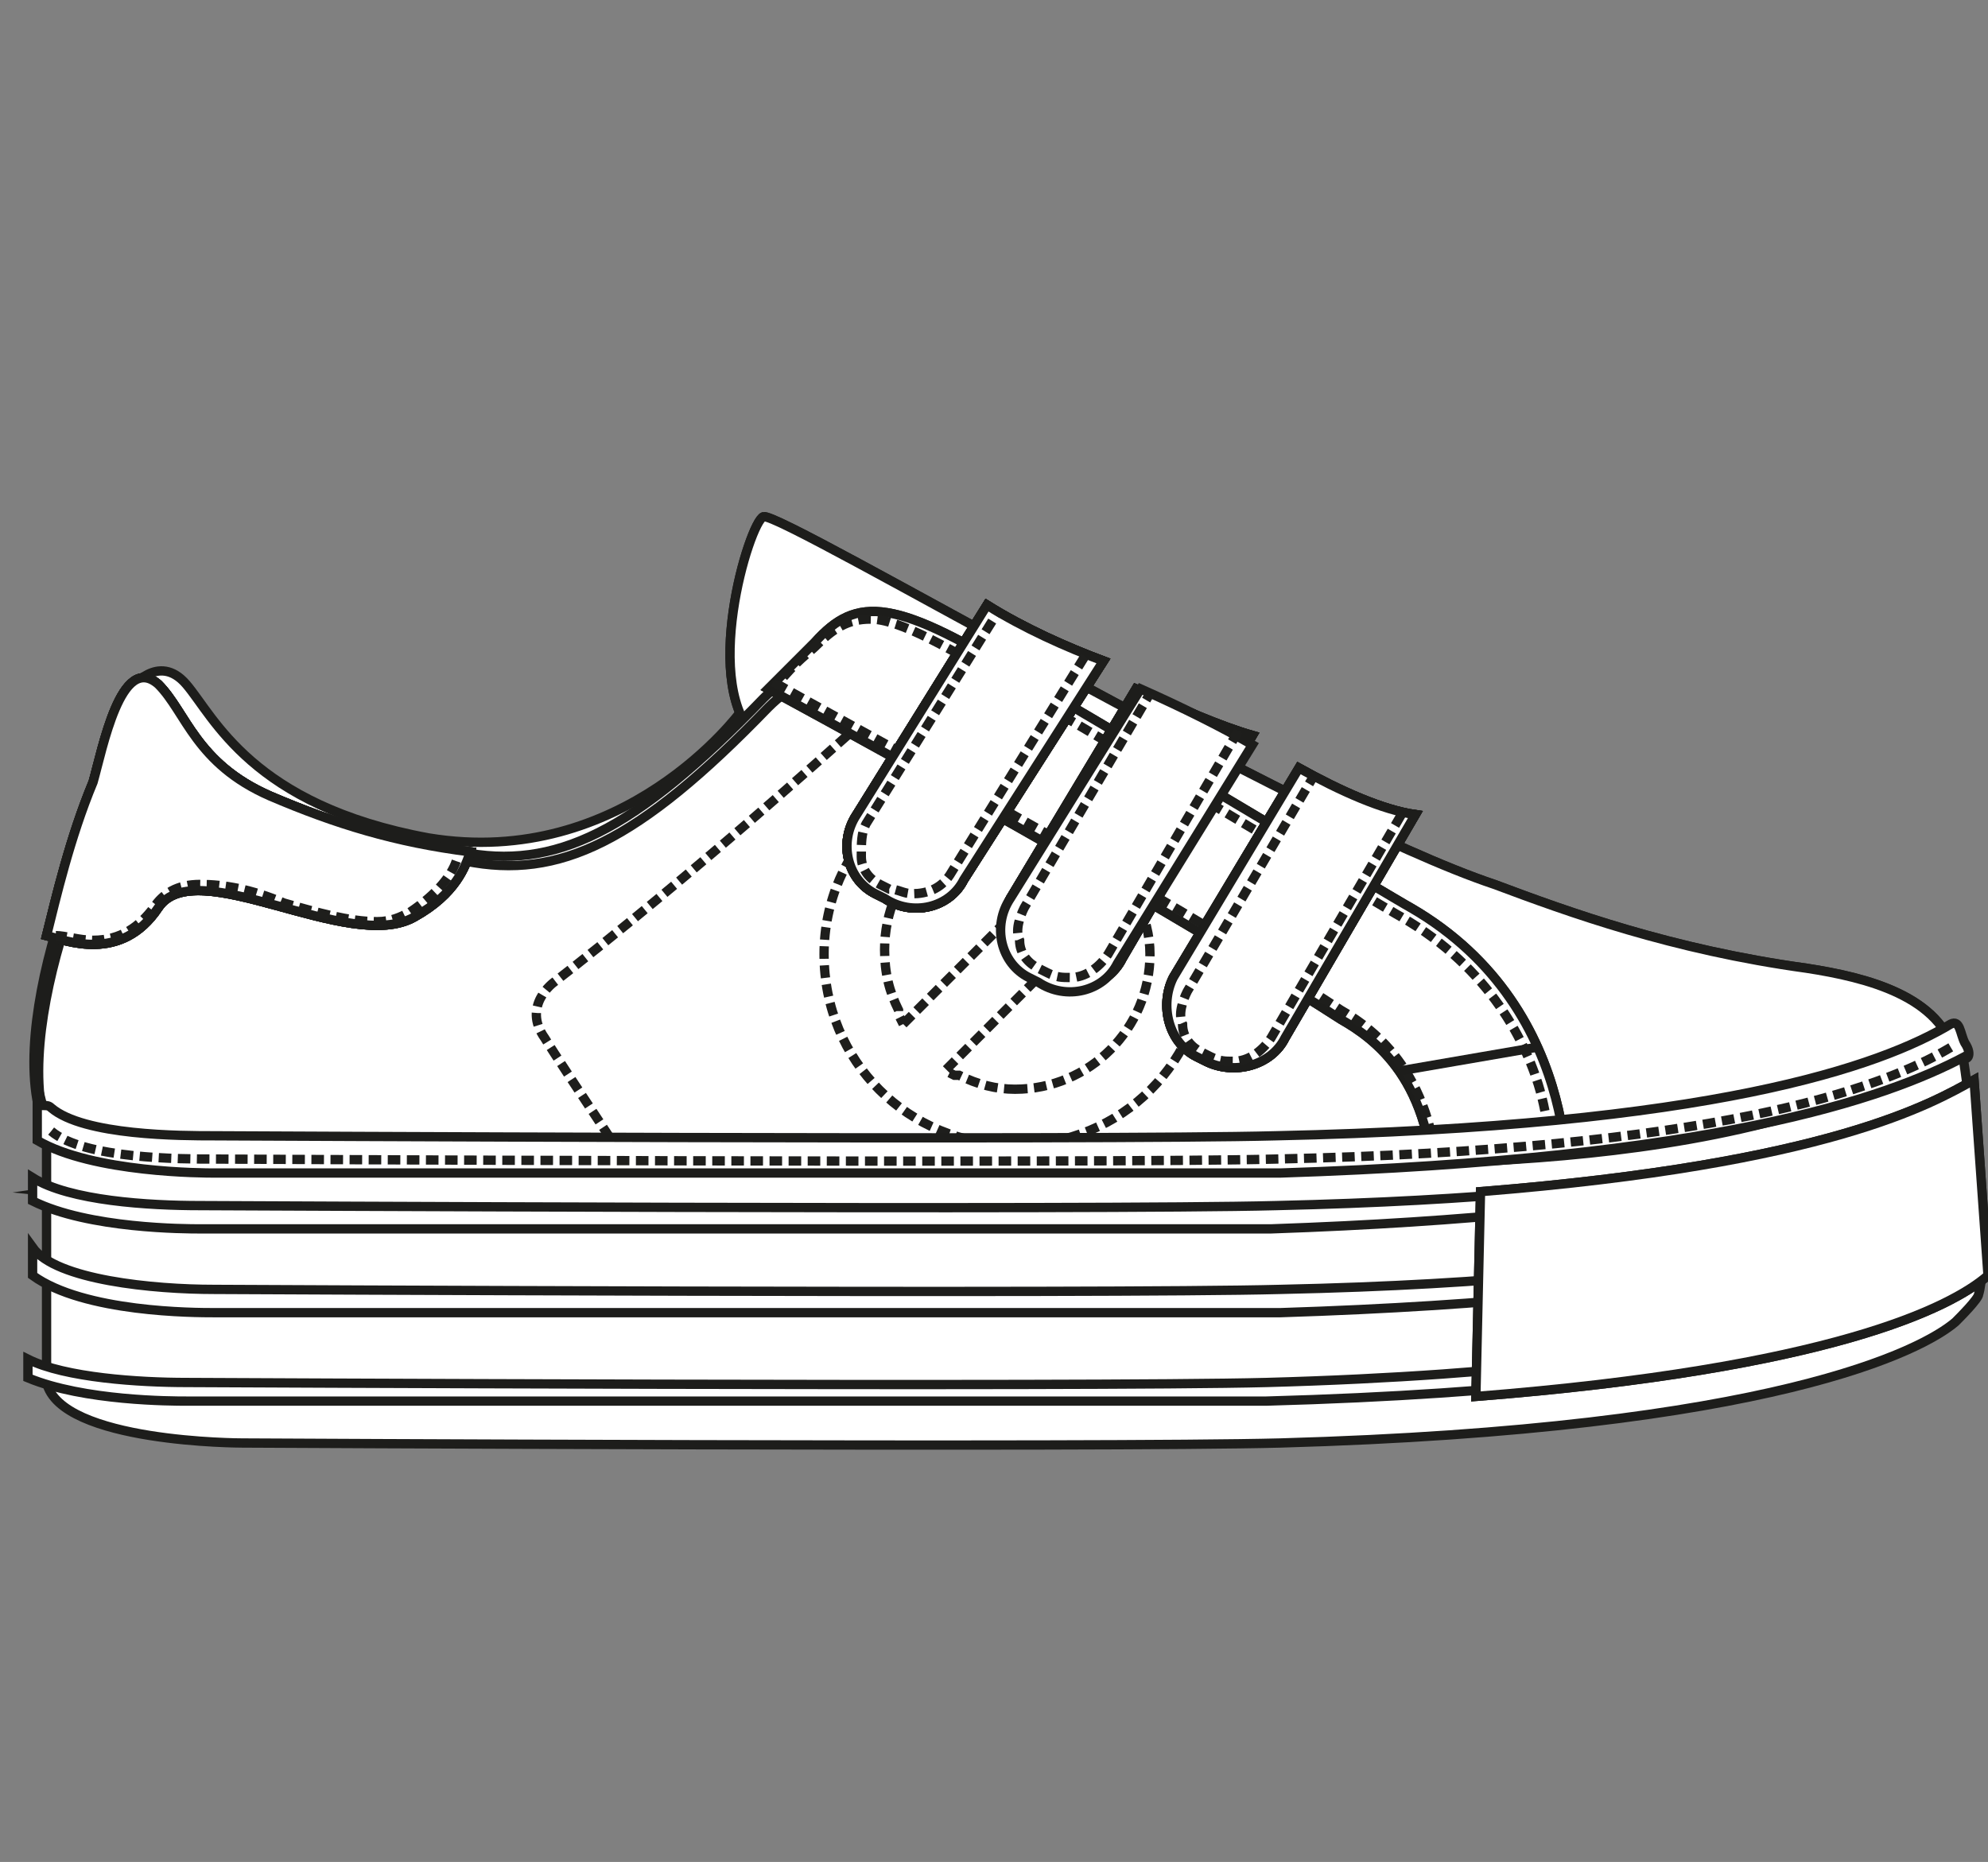 <?xml version="1.0" encoding="utf-8"?>
<!-- Generator: Adobe Illustrator 27.8.0, SVG Export Plug-In . SVG Version: 6.00 Build 0)  -->
<svg version="1.1" id="Calque_1" xmlns="http://www.w3.org/2000/svg" xmlns:xlink="http://www.w3.org/1999/xlink" x="0px" y="0px"
	 viewBox="0 0 42.7 40" style="enable-background:new 0 0 42.7 40;" xml:space="preserve">
<rect x="0" y="0" width="42.7" height="40" fill="#808080" stroke="none"/>
<style type="text/css">
	.st0{fill:none;}
	.st1{fill:#FFFFFF;stroke:#1D1D1B;stroke-width:0.2;stroke-miterlimit:10;}
	.st2{fill:none;stroke:#1E1E1C;stroke-width:0.2;stroke-miterlimit:10;stroke-dasharray:0.27,0.14;}
	.st3{fill:none;stroke:#1D1D1B;stroke-width:0.2;stroke-miterlimit:10;}
</style>
<rect x="0.7" class="st0" width="41.9" height="41.9"/>
<circle class="st1" cx="24.8" cy="16.2" r="0.2"/>
<path class="st1" d="M2.8,14.8c0,0,0.6-0.8,1.2-0.1c0.6,0.7,1.4,2.6,5.2,3.3c4.2,0.7,6.7-2.7,6.7-2.7l0.7,0.3l-4.8,4L4.4,18
	L2.8,14.8L2.8,14.8z"/>
<path class="st1" d="M38.8,20.8c-2.9-0.4-5.1-1.2-6.7-1.8c-4.2-1.4-15.3-8-15.7-7.9c-0.3,0.1-1.4,3.7-0.1,4.8
	c5.5,4.7,0.9,7.4,0.9,7.4c-3.2,6,20.2,1.9,20.2,1.8c-0.1-0.3-0.2-0.5-0.3-0.8l3.4-0.6l1-0.3c0-0.1,0.1-0.1,0.1-0.2
	c0.1-0.3,0.3-0.2,0.4-0.5C41.7,21.4,40.1,21,38.8,20.8L38.8,20.8z"/>
<path class="st1" d="M38.8,20.8c-2.9-0.4-5.1-1.2-6.7-1.8c-4.2-1.4-15.3-8-15.7-7.9c-0.3,0.1-1.4,3.7-0.1,4.8
	c5.5,4.7,0.9,7.4,0.9,7.4c-3.2,6,20.2,1.9,20.2,1.8c-0.1-0.3-0.2-0.5-0.3-0.8l3.4-0.6l1-0.3c0-0.1,0.1-0.1,0.1-0.2
	c0.1-0.3,0.3-0.2,0.4-0.5C41.7,21.4,40.1,21,38.8,20.8L38.8,20.8z"/>
<path class="st1" d="M25.4,16.9c-0.2-0.1-3.2-1.8-3.5-2c-1.7-1.1-3.4-1.6-4.4-0.7c-0.2,0.2-0.6,0.3-1.1,0.8
	c-2.8,2.9-4.5,3.7-6.5,3.3c-1.5-0.3-3.2-0.2-4.6-0.9c-0.8-0.4-1.2-1.8-1.9-2.1C2.5,15,2,16.5,2.2,16.9c-0.4,1-0.7,2-1,3.1
	c-0.5,1.7-0.7,3.5-0.1,4.5l0.4,0.1c0.4,0.6,0.5,0.8,0.1,0h0c0.1,0.1,0.2,0.2,0.3,0.2C2,24.9,2.1,25,2.2,25c0.5,0.2,0.9,0.4,1.4,0.6
	c0.8,0.4,1.7,0.8,2.6,1.1c0.7,0.2,1.5,0.3,2.3,0.5c0.9-0.2,2.2-0.5,2.9-0.6l4.6,1c0-0.1,0-0.2,0.1-0.3l-4.3-0.8l0.3-0.2L25,28.5
	c3.6-2,3,0.3,4-0.6c1.1-1,3.4-4.7,3.5-4.9C32.6,22.9,27.1,18.3,25.4,16.9L25.4,16.9z"/>
<path class="st1" d="M25.5,17.1c-0.2-0.1-3.2-1.8-3.5-2c-1.7-1.1-3.4-1.6-4.4-0.7c-0.2,0.2-0.6,0.3-1.1,0.8
	c-2.8,2.9-4.5,3.7-6.5,3.3c-1.5-0.3-3.2-0.2-4.6-0.9c-0.8-0.4-1.2-1.8-1.9-2.1c-0.9-0.4-1.4,1.2-1.2,1.6c-0.4,1-0.7,2-1,3.1
	c-0.5,1.7-0.7,3.5-0.1,4.5l0.4,0.1c0.4,0.6,0.5,0.8,0.1,0h0C1.7,24.9,1.8,25,1.9,25C2,25,2.2,25.1,2.3,25.1c0.5,0.2,0.9,0.4,1.4,0.6
	c0.8,0.4,1.7,0.8,2.6,1.1c0.7,0.2,1.5,0.3,2.3,0.5c0.9-0.2,2.2-0.5,2.9-0.6l4.6,1c0-0.1,0-0.2,0.1-0.3l-4.3-0.8l0.3-0.2l12.9,2.2
	c3.6-2,3,0.3,4-0.6c1.1-1,3.4-4.7,3.5-4.9C32.7,23,27.2,18.5,25.5,17.1L25.5,17.1z"/>
<path class="st1" d="M28.2,27.9c1.1-1,3.4-4.8,3.6-4.9"/>
<path class="st2" d="M18.2,15.8c-3.8,3.4-6.3,5.3-6.3,5.3s-0.7,0.5-0.2,1.2c0.3,0.5,2.9,4.4,2.9,4.4"/>
<path class="st1" d="M8.9,19.7c0.9-0.5,1.1-1.1,1.2-1.4c-1.6-0.2-2.9-0.6-4.3-1.2c-1.6-0.7-1.8-1.8-2.4-2.4
	c-0.8-0.7-1.2,1.4-1.4,2.1c-0.5,1.2-0.8,2.5-1,3.3c0.4,0.1,1.6,0.6,2.4-0.6S7.5,20.5,8.9,19.7L8.9,19.7z"/>
<path class="st1" d="M8.9,19.7c0.9-0.5,1.1-1.1,1.2-1.4c-1.6-0.2-2.9-0.6-4.3-1.2c-1.6-0.7-1.8-1.8-2.4-2.4
	c-0.8-0.7-1.2,1.4-1.4,2.1c-0.5,1.2-0.8,2.5-1,3.3c0.4,0.1,1.6,0.6,2.4-0.6S7.5,20.5,8.9,19.7L8.9,19.7z"/>
<path class="st1" d="M8.9,19.7c0.9-0.5,1.1-1.1,1.2-1.4c-1.6-0.2-2.9-0.6-4.3-1.2c-1.6-0.7-1.8-1.8-2.4-2.4
	c-0.8-0.7-1.2,1.4-1.4,2.1c-0.5,1.2-0.8,2.5-1,3.3c0.4,0.1,1.6,0.6,2.4-0.6S7.5,20.5,8.9,19.7L8.9,19.7z"/>
<path class="st1" d="M8.9,19.7c0.9-0.5,1.1-1.1,1.2-1.4c-1.6-0.2-2.9-0.6-4.3-1.2c-1.6-0.7-1.8-1.8-2.4-2.4
	c-0.8-0.7-1.2,1.4-1.4,2.1c-0.5,1.2-0.8,2.5-1,3.3c0.4,0.1,1.6,0.6,2.4-0.6S7.5,20.5,8.9,19.7L8.9,19.7z"/>
<path class="st2" d="M9.8,18.5c-0.1,0.3-0.4,0.7-1,1.1c-0.2,0.1-0.4,0.2-0.7,0.2c-0.6,0-1.3-0.2-2-0.4C5.4,19.1,4.8,19,4.3,19
	c-0.5,0-0.8,0.2-1,0.5C3,19.9,2.6,20.2,2,20.2l0,0c-0.3,0-0.6-0.1-0.8-0.1"/>
<g>
	<path class="st1" d="M11.8,28l3.3,0.3c0,0,0-0.1,0-0.1L11.8,28z"/>
	<path class="st1" d="M15.6,28.1L15.1,28c0,0.1,0,0.1,0,0.2l0.6,0C15.6,28.2,15.6,28.1,15.6,28.1z"/>
	<path class="st1" d="M15.2,27.5c0,0.1,0,0.2-0.1,0.3l0.3,0C15.3,27.7,15.2,27.5,15.2,27.5L15.2,27.5z"/>
	<path class="st1" d="M15.7,28.4L15,28.3c-0.3,4.4,10,0.8,10,0.8l-7.1-0.6C17.4,30.2,16.4,29.2,15.7,28.4z"/>
	<path class="st1" d="M16.6,28.3l-0.9-0.1c0,0,0.1,0.1,0.1,0.1l2.2,0.2c0-0.1,0.1-0.2,0.1-0.3l-2.6-0.4c0.1,0.1,0.1,0.2,0.2,0.3
		L16.6,28.3L16.6,28.3z"/>
</g>
<path class="st1" d="M18,30.1c-1.2,0-2.1-0.2-2.6-0.7c-0.3-0.3-0.4-0.7-0.4-1.2l0.4,0c0.6,0.7,1.1,1.1,1.5,1.1
	c0.4,0,0.7-0.3,0.9-0.9l6.2,0.5C22.8,29.4,20.1,30.1,18,30.1L18,30.1z M16.4,28.1L16.4,28.1l1.2,0.1c0,0,0,0,0,0L16.4,28.1z"/>
<path class="st1" d="M3.7,28.7c-0.9,0-1.9-1.4-2.4-2.2h4C4.9,27.9,4.3,28.7,3.7,28.7C3.7,28.7,3.7,28.7,3.7,28.7z M5.7,27.8
	c0-0.4,0-0.9,0-1.4h1.6L5.9,27l0,0.1C5.8,27.4,5.7,27.7,5.7,27.8L5.7,27.8z"/>
<path class="st1" d="M3.7,28.7c-0.9,0-1.9-1.4-2.4-2.2h4C4.9,27.9,4.3,28.7,3.7,28.7C3.7,28.7,3.7,28.7,3.7,28.7z M5.7,27.8
	c0-0.4,0-0.9,0-1.4h1.6L5.9,27l0,0.1C5.8,27.4,5.7,27.7,5.7,27.8L5.7,27.8z"/>
<g>
	<path class="st1" d="M4.4,25.9L4.4,25.9L4.4,25.9H3.8c-0.1-0.2-0.2-0.4-0.3-0.7l-0.1-0.1c0,0-1.6,0.4-2.3,0.5
		c2,0.2,9.5,2.1,9.5,2.1c-0.4-0.1-0.6-0.5-1.4-1.2l-2,0.1L4.4,25.9L4.4,25.9z"/>
	<path class="st1" d="M0.8,25.7c0,0,0.2,0,0.4-0.1C0.8,25.7,0.7,25.7,0.8,25.7z"/>
	<path class="st1" d="M27.1,28.5c0,0,0.1,0,0.1,0C27.2,28.5,27.1,28.5,27.1,28.5z"/>
	<path class="st1" d="M41.7,23c0,0.1-0.1,0.2-0.2,0.3c-0.1,0.5-0.4,1.1-0.3,1.2C41.3,24.7,41.8,22.8,41.7,23z"/>
	<path class="st1" d="M41.7,22.6C41.7,22.6,41.7,22.6,41.7,22.6c-0.1,0.2-0.2,0.5-0.2,0.8c0-0.1,0.1-0.1,0.1-0.1
		C41.7,23,41.7,22.7,41.7,22.6L41.7,22.6z"/>
</g>
<path class="st1" d="M4.3,26.8C4.3,26.9,4.4,27,4.4,27l-1.1-0.3C3.3,26.7,4.3,26.8,4.3,26.8z"/>
<path class="st1" d="M33.6,26.1c0.1-0.1,0.5-4.4-3.3-6.6c-0.2-0.1-7.7-4.6-8.1-4.8c-3-1.9-3.8-1.9-4.7-0.9c-0.1,0.1-0.4,0.4-1,1
	c0,0,7.8,4.2,12.3,7.1c0.7,0.4,2,1.3,2,3.9c0,2.3-0.3,0.7-0.5,1.5C29.9,29,33.6,26.1,33.6,26.1L33.6,26.1z"/>
<g>
	<path class="st2" d="M21.8,16.4c2.3,0,4.1,1.8,4.1,4.1s-1.8,4.1-4.1,4.1s-4.1-1.8-4.1-4.1S19.6,16.4,21.8,16.4 M19.4,22l0.2-0.2
		l3.7-3.7l0.2-0.2l-0.2-0.1l-0.1,0c-0.4-0.2-0.9-0.3-1.3-0.3c-1.6,0-2.9,1.3-2.9,2.9c0,0.5,0.1,0.9,0.3,1.3l0,0.1L19.4,22
		 M21.8,23.4c1.6,0,2.9-1.3,2.9-2.9c0-0.4-0.1-0.8-0.3-1.2l0-0.1l-0.1-0.2l-0.2,0.2l-3.7,3.7L20.3,23l0.2,0.1l0.1,0
		C21,23.3,21.4,23.4,21.8,23.4"/>
</g>
<path class="st1" d="M33.6,26.1c0.1-0.1,0.5-4.4-3.3-6.6c-0.2-0.1-7.7-4.6-8.1-4.8c-3-1.9-3.8-1.9-4.7-0.9c-0.1,0.1-0.4,0.4-1,1
	c0,0,7.8,4.2,12.3,7.1c0.7,0.4,2,1.3,2,3.9c0,2.3-0.3,0.7-0.5,1.5C29.9,29,33.6,26.1,33.6,26.1L33.6,26.1z"/>
<path class="st2" d="M30.6,27.7C30.6,27.7,30.5,27.7,30.6,27.7c-0.1,0-0.1-0.1-0.1-0.3c0,0,0-0.1,0-0.1c0,0,0.1,0,0.1,0l0,0
	c0.3,0,0.3-0.3,0.3-1.5c0-2.7-1.4-3.7-2.1-4.1c-4.1-2.7-10.9-6.3-12.1-7c0.4-0.5,0.7-0.7,0.8-0.8c0.4-0.4,0.7-0.6,1.2-0.6
	c0.6,0,1.7,0.6,3.3,1.6c0.4,0.2,7.9,4.7,8.1,4.8c1.9,1.1,2.7,2.7,3,3.8c0.3,1.2,0.3,2.3,0.2,2.5c0,0,0,0,0,0
	C32.1,27.1,31,27.7,30.6,27.7L30.6,27.7L30.6,27.7z"/>
<line class="st3" x1="33" y1="22.5" x2="30.1" y2="23"/>
<path class="st1" d="M21.2,13l-2.8,4.5c-0.4,0.6-0.2,1.4,0.4,1.7l0.2,0.1c0.6,0.4,1.4,0.2,1.7-0.4l3-4.7C22.9,13.9,22,13.5,21.2,13
	L21.2,13z"/>
<path class="st1" d="M21.2,13l-2.8,4.5c-0.4,0.6-0.2,1.4,0.4,1.7l0.2,0.1c0.6,0.4,1.4,0.2,1.7-0.4l3-4.7C22.9,13.9,22,13.5,21.2,13
	L21.2,13z"/>
<path class="st1" d="M21.2,13l-2.8,4.5c-0.4,0.6-0.2,1.4,0.4,1.7l0.2,0.1c0.6,0.4,1.4,0.2,1.7-0.4l3-4.7C22.9,13.9,22,13.5,21.2,13
	L21.2,13z"/>
<path class="st1" d="M21.2,13l-2.8,4.5c-0.4,0.6-0.2,1.4,0.4,1.7l0.2,0.1c0.6,0.4,1.4,0.2,1.7-0.4l3-4.7C22.9,13.9,22,13.5,21.2,13
	L21.2,13z"/>
<path class="st1" d="M21.2,13l-2.8,4.5c-0.4,0.6-0.2,1.4,0.4,1.7l0.2,0.1c0.6,0.4,1.4,0.2,1.7-0.4l3-4.7C22.9,13.9,22,13.5,21.2,13
	L21.2,13z"/>
<path class="st1" d="M21.2,13l-2.8,4.5c-0.4,0.6-0.2,1.4,0.4,1.7l0.2,0.1c0.6,0.4,1.4,0.2,1.7-0.4l3-4.7C22.9,13.9,22,13.5,21.2,13
	L21.2,13z"/>
<path class="st2" d="M23.3,14.1l-2.9,4.7c-0.2,0.3-0.5,0.4-0.8,0.4l0,0c-0.2,0-0.3-0.1-0.5-0.1l-0.2-0.1c-0.2-0.1-0.4-0.3-0.4-0.6
	s0-0.5,0.1-0.7l2.8-4.5"/>
<path class="st1" d="M27.9,16.5l-2.7,4.5c-0.3,0.6-0.1,1.4,0.5,1.7l0.2,0.1c0.6,0.3,1.4,0.1,1.7-0.5l2.8-4.8
	C29.7,17.4,28.8,17,27.9,16.5L27.9,16.5z"/>
<path class="st1" d="M27.9,16.5l-2.7,4.5c-0.3,0.6-0.1,1.4,0.5,1.7l0.2,0.1c0.6,0.3,1.4,0.1,1.7-0.5l2.8-4.8
	C29.7,17.4,28.8,17,27.9,16.5L27.9,16.5z"/>
<path class="st1" d="M27.9,16.5l-2.7,4.5c-0.3,0.6-0.1,1.4,0.5,1.7l0.2,0.1c0.6,0.3,1.4,0.1,1.7-0.5l2.8-4.8
	C29.7,17.4,28.8,17,27.9,16.5L27.9,16.5z"/>
<path class="st1" d="M27.9,16.5l-2.7,4.5c-0.3,0.6-0.1,1.4,0.5,1.7l0.2,0.1c0.6,0.3,1.4,0.1,1.7-0.5l2.8-4.8
	C29.7,17.4,28.8,17,27.9,16.5L27.9,16.5z"/>
<path class="st2" d="M30.1,17.5l-2.8,4.8c-0.2,0.3-0.5,0.5-0.8,0.5l0,0c-0.2,0-0.3,0-0.5-0.1l-0.2-0.1c-0.2-0.1-0.4-0.3-0.4-0.6
	c-0.1-0.2,0-0.5,0.1-0.7l2.7-4.6"/>
<path class="st1" d="M24.4,14.8l-2.7,4.5c-0.3,0.6-0.1,1.4,0.5,1.7l0.2,0.1c0.6,0.3,1.4,0.1,1.7-0.5l2.8-4.8
	C26.2,15.6,25.3,15.2,24.4,14.8L24.4,14.8z"/>
<path class="st1" d="M24.4,14.8l-2.7,4.5c-0.3,0.6-0.1,1.4,0.5,1.7l0.2,0.1c0.6,0.3,1.4,0.1,1.7-0.5l2.8-4.8
	C26.2,15.6,25.3,15.2,24.4,14.8L24.4,14.8z"/>
<path class="st1" d="M24.4,14.8l-2.7,4.5c-0.3,0.6-0.1,1.4,0.5,1.7l0.2,0.1c0.6,0.3,1.4,0.1,1.7-0.5l2.8-4.8
	C26.2,15.6,25.3,15.2,24.4,14.8L24.4,14.8z"/>
<path class="st1" d="M24.4,14.8l-2.7,4.5c-0.3,0.6-0.1,1.4,0.5,1.7l0.2,0.1c0.6,0.3,1.4,0.1,1.7-0.5l2.8-4.8
	C26.2,15.6,25.3,15.2,24.4,14.8L24.4,14.8z"/>
<path class="st1" d="M24.5,14.8l-2.8,4.5c-0.4,0.6-0.2,1.4,0.4,1.7l0.2,0.1c0.6,0.4,1.4,0.2,1.7-0.4l2.9-4.7
	C26.2,15.6,25.4,15.2,24.5,14.8L24.5,14.8z"/>
<path class="st2" d="M26.6,15.7l-2.8,4.8C23.6,20.8,23.3,21,23,21l0,0c-0.2,0-0.3,0-0.5-0.1l-0.2-0.1c-0.2-0.1-0.4-0.3-0.4-0.6
	c-0.1-0.2,0-0.5,0.1-0.7l2.7-4.6"/>
<g>
	<path class="st1" d="M12.7,27.6l3.2,0.3c0,0,0-0.1,0-0.1L12.7,27.6L12.7,27.6z"/>
	<path class="st1" d="M16.4,27.6L16,27.6c0,0.1,0,0.1,0,0.2l0.6,0C16.5,27.8,16.5,27.7,16.4,27.6z"/>
	<path class="st1" d="M16.1,27.1c0,0.1,0,0.2-0.1,0.3l0.2,0C16.1,27.2,16.1,27.1,16.1,27.1L16.1,27.1z"/>
	<path class="st1" d="M16.6,27.9l-0.7-0.1c-0.3,4.4,9.9,0.8,9.9,0.8l-7.1-0.6C18.3,29.7,17.3,28.7,16.6,27.9L16.6,27.9z"/>
	<path class="st1" d="M17.4,27.8l-0.9-0.1c0,0,0.1,0.1,0.1,0.1l2.1,0.2c0-0.1,0.1-0.2,0.1-0.3l-2.6-0.4c0.1,0.1,0.1,0.2,0.2,0.3
		L17.4,27.8L17.4,27.8z"/>
</g>
<path class="st1" d="M18.9,29.6c-1.2,0-2.1-0.2-2.5-0.7c-0.3-0.3-0.4-0.7-0.4-1.1l0.4,0c0.6,0.7,1.1,1.1,1.5,1.1
	c0.4,0,0.7-0.3,0.9-0.9l6.2,0.5C23.6,28.9,21,29.6,18.9,29.6L18.9,29.6z M17.3,27.6L17.3,27.6l1.2,0.1c0,0,0,0,0,0L17.3,27.6z"/>
<path class="st1" d="M13.8,30L13.8,30l1.2,0.1c0,0,0,0,0,0C15,30.1,13.8,30,13.8,30z"/>
<path class="st1" d="M4.7,28.2c-0.9,0-1.8-1.4-2.3-2.2h3.9C5.9,27.4,5.3,28.2,4.7,28.2L4.7,28.2z M6.7,27.4c0-0.4,0-0.9,0-1.4h1.6
	l-1.4,0.5l0,0.1C6.7,26.9,6.7,27.2,6.7,27.4L6.7,27.4z"/>
<path class="st1" d="M4.7,28.2c-0.9,0-1.8-1.4-2.3-2.2h3.9C5.9,27.4,5.3,28.2,4.7,28.2L4.7,28.2z M6.7,27.4c0-0.4,0-0.9,0-1.4h1.6
	l-1.4,0.5l0,0.1C6.7,26.9,6.7,27.2,6.7,27.4L6.7,27.4z"/>
<g>
	<path class="st1" d="M5.4,25.4L5.4,25.4L5.4,25.4H4.8c-0.1-0.2-0.2-0.4-0.3-0.7l-0.1-0.1c0,0-1.5,0.4-2.3,0.5
		c1.9,0.2,9.4,2.1,9.4,2.1c-0.4-0.1-0.6-0.5-1.4-1.2l-2,0.1L5.4,25.4L5.4,25.4z"/>
	<path class="st1" d="M1.9,25.3c0,0,0.1,0,0.4-0.1C1.9,25.2,1.7,25.2,1.9,25.3z"/>
	<path class="st1" d="M27.8,28c0,0,0.1,0,0.1,0C27.9,28.1,27.9,28.1,27.8,28z"/>
</g>
<path class="st1" d="M5.3,26.4c0.1,0.1,0.1,0.1,0.2,0.2l-1.1-0.3C4.4,26.2,5.3,26.4,5.3,26.4z"/>
<path class="st1" d="M42.1,22.3c-4,3-12.4,2.7-14.6,2.7c-3.8,0-7.6-0.1-11.3-0.1c-2.1,0-3.8-0.1-5.9,0l-5.8,0c0,0-3.3,0-3.5-0.8v5.6
	c0.3,1.3,4.2,1.3,4.2,1.3s18.5,0.1,22.3,0c10.6-0.3,13.8-2,14.5-2.6c0.1-0.1,0.5-0.5,0.5-0.6C42.8,26.8,42.1,22.2,42.1,22.3
	L42.1,22.3z"/>
<path class="st1" d="M41.8,25.4c-1.6,0.8-4.9,2.1-14.3,2.3c-3.8,0.1-22.7,0-22.9,0c-1.3,0-3.4-0.2-3.9-0.9v0.6
	c1.1,0.8,3.5,0.8,3.9,0.8c0.1,0,8.2,0,15.1,0c3.5,0,6.5,0,7.8,0c9.4-0.3,12.8-1.5,14.5-2.4C41.9,25.6,41.9,25.5,41.8,25.4L41.8,25.4
	z"/>
<path class="st1" d="M41.5,24.2c-0.1-0.1-0.1-0.3-0.1-0.4c-1.9,0.8-5.2,1.9-14,2.1c-3.8,0.1-22.8,0-23.1,0c-1.1,0-2.8-0.1-3.6-0.6
	v0.5c1.2,0.6,3.3,0.6,3.6,0.6c0.1,0,8.3,0,15.2,0c3.5,0,6.5,0,7.8,0C36,26.1,39.4,25,41.5,24.2C41.5,24.2,41.5,24.2,41.5,24.2z"/>
<path class="st1" d="M42.6,27.2c0-0.1,0-0.2-0.1-0.2c-0.7,0.5-4.3,2.4-15.3,2.7c-3.9,0.1-23,0-23.2,0c-1,0-2.6-0.1-3.4-0.5v0.4
	c1.2,0.5,3.1,0.5,3.4,0.5c0.1,0,8.4,0,15.3,0c3.5,0,6.6,0,7.9,0c10.9-0.3,14.4-2,15.2-2.7C42.6,27.4,42.7,27.4,42.6,27.2L42.6,27.2z
	"/>
<path class="st1" d="M42.2,22.4c-0.1-0.2-0.1-0.5-0.3-0.4c-1.5,0.9-5.1,2.2-14.5,2.4c-3.8,0.1-22.6,0-22.8,0c-0.7,0-2.8,0-3.5-0.6
	c-0.1-0.1-0.2,0-0.3-0.1v0.8c1.2,0.7,3.6,0.7,3.8,0.7c0.1,0,8.2,0,15.1,0c3.5,0,6.5,0,7.8,0c9.3-0.3,13-1.6,14.7-2.5
	C42.2,22.8,42.4,22.7,42.2,22.4L42.2,22.4z"/>
<path class="st2" d="M41.9,22.5c-1.5,0.9-5.1,2.2-14.5,2.4c-3.8,0.1-22.6,0-22.8,0c-0.7,0-2.8,0-3.5-0.6"/>
<path class="st1" d="M31.7,30c7.6-0.6,10.2-1.9,11-2.6l-0.3-4.2c-0.9,0.5-3.1,1.8-10.6,2.4L31.7,30L31.7,30z"/>
<path class="st1" d="M31.7,30c7.6-0.6,10.2-1.9,11-2.6l-0.3-4.2c-0.9,0.5-3.1,1.8-10.6,2.4L31.7,30L31.7,30z"/>
</svg>
